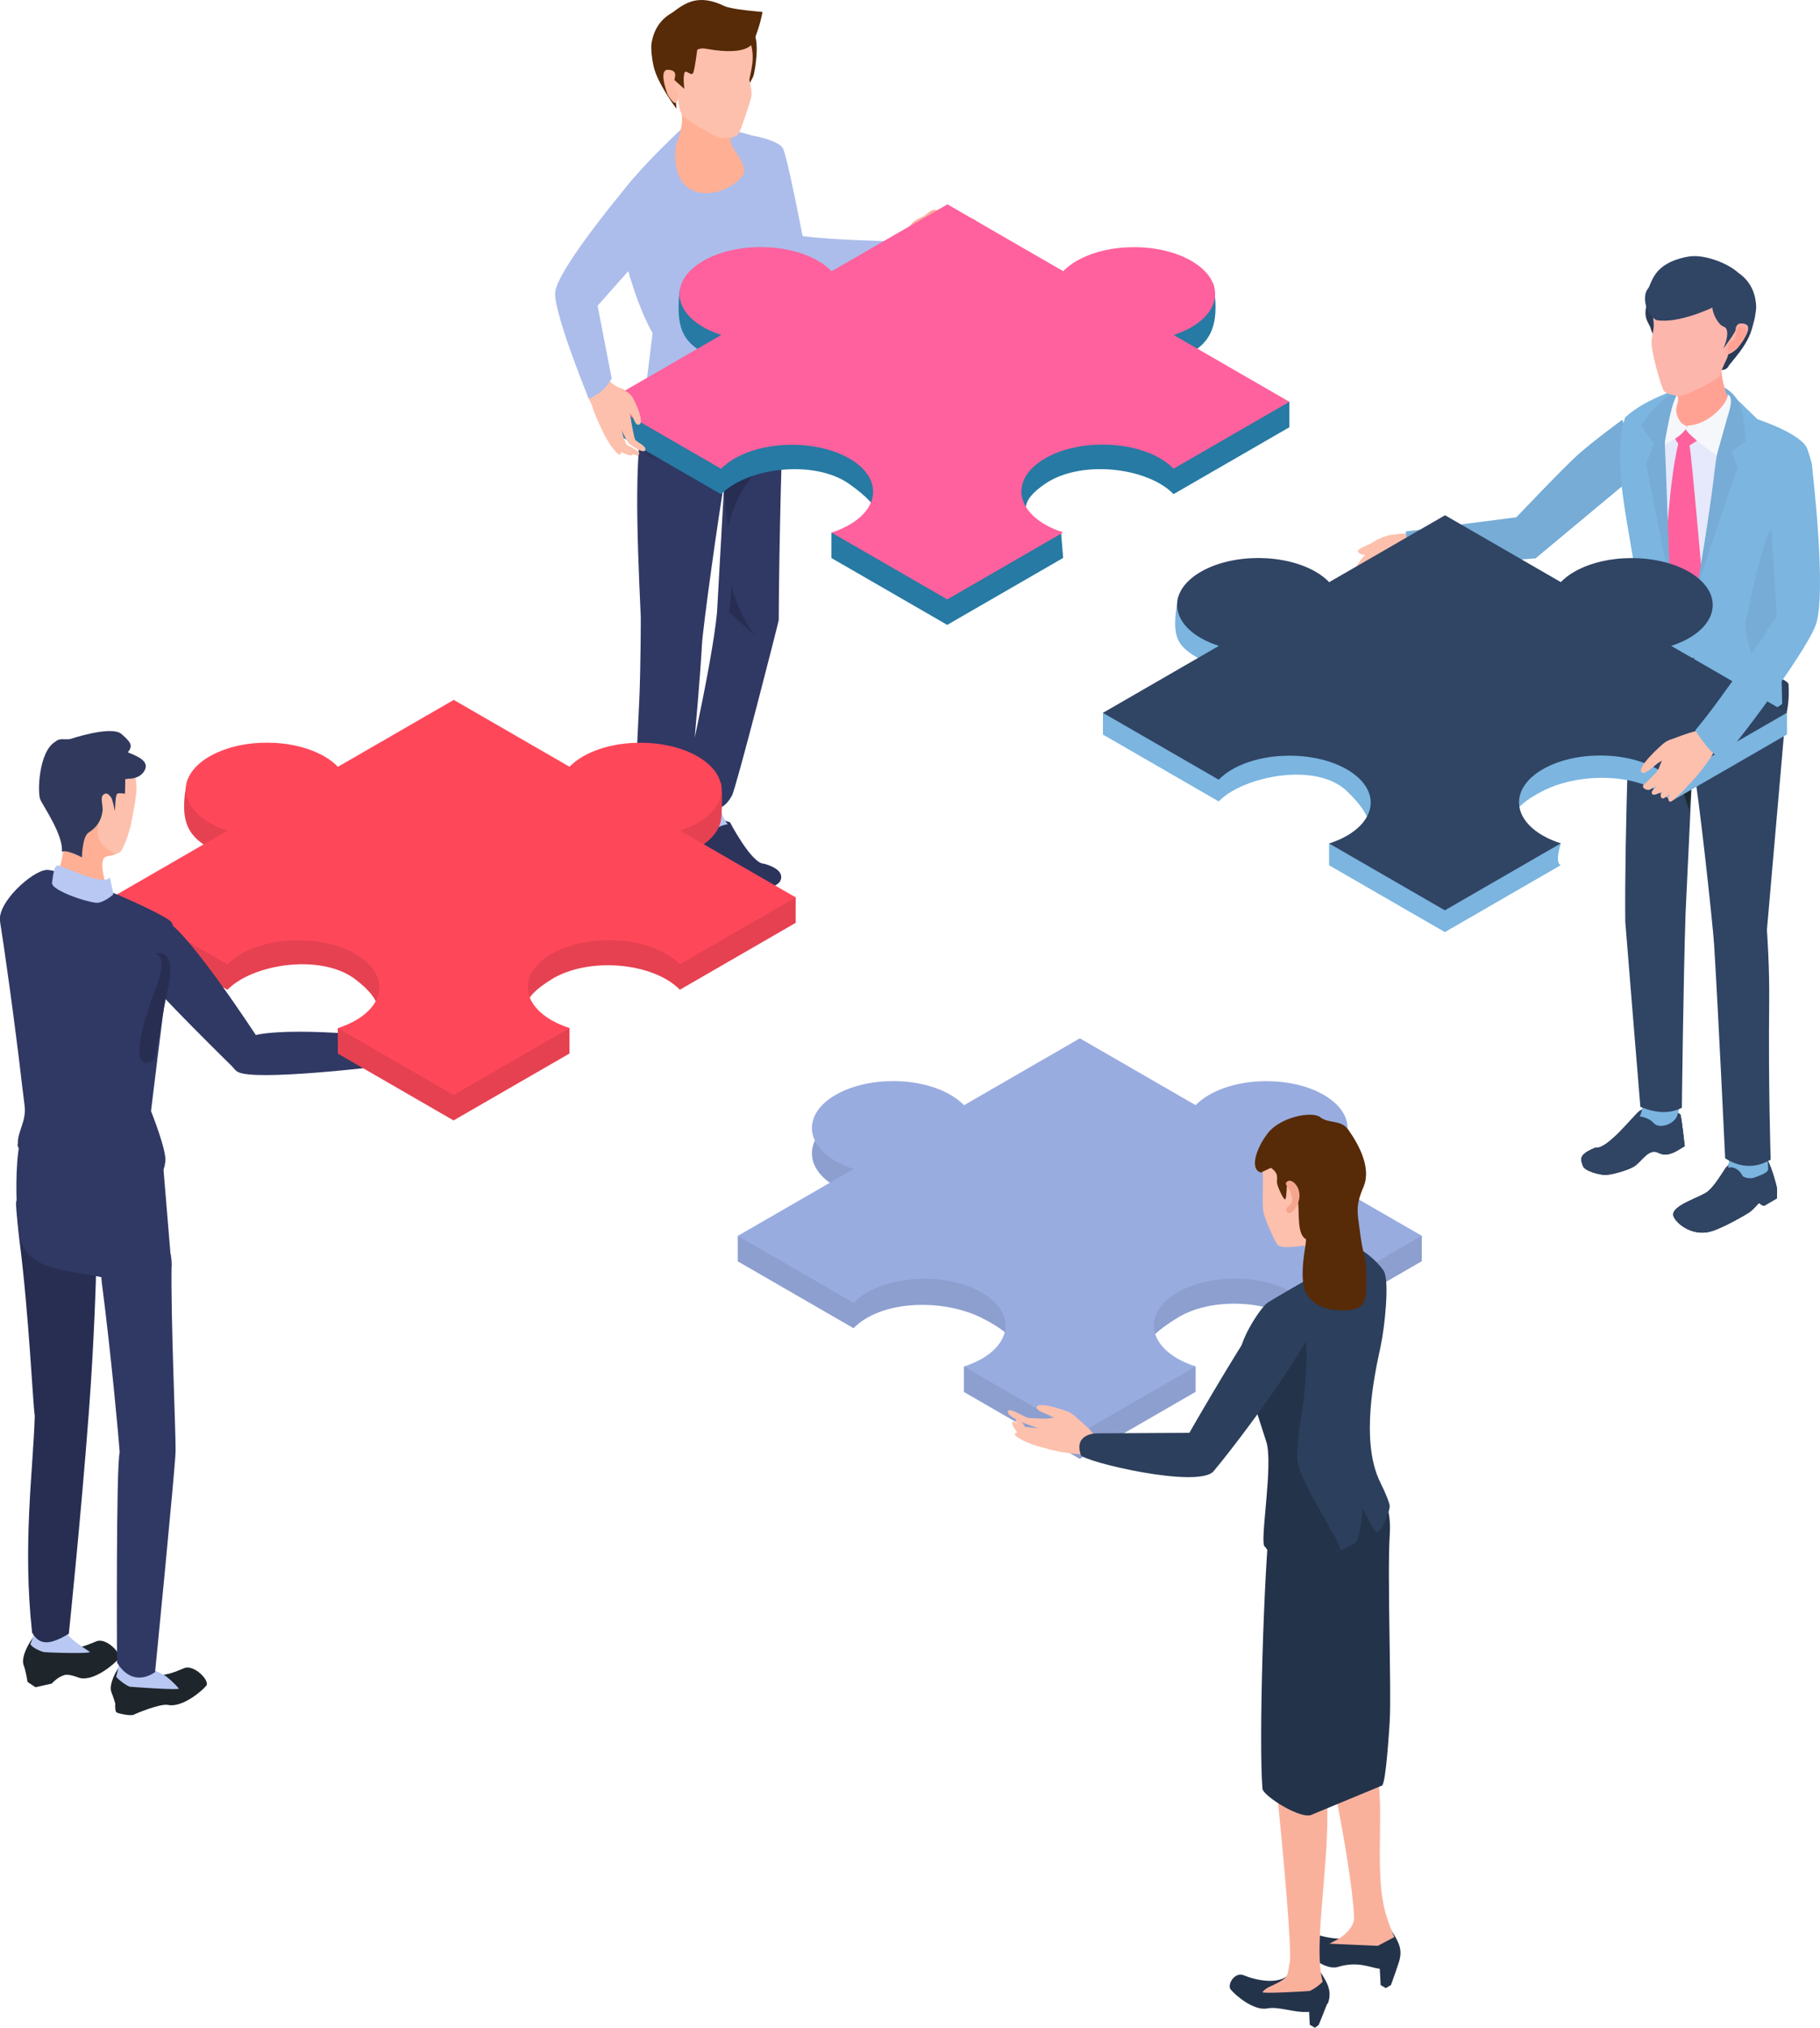 <?xml version="1.0" encoding="UTF-8"?>
<svg id="_レイヤー_2" data-name="レイヤー 2" xmlns="http://www.w3.org/2000/svg" viewBox="0 0 305.16 339.79">
  <defs>
    <style>
      .cls-1 {
        fill: #bfcdf2;
      }

      .cls-2 {
        fill: #ffbaa3;
      }

      .cls-3 {
        fill: #572a08;
      }

      .cls-4 {
        fill: #76acd6;
      }

      .cls-5 {
        fill: #fe619d;
      }

      .cls-6 {
        fill: #304464;
      }

      .cls-7 {
        fill: #2c345c;
      }

      .cls-8 {
        fill: #f5a58d;
      }

      .cls-9 {
        fill: #ffaf94;
      }

      .cls-10 {
        fill: #267aa3;
      }

      .cls-11 {
        fill: #fe485a;
      }

      .cls-12 {
        fill: #99ace0;
      }

      .cls-13 {
        fill: #fdb6ac;
      }

      .cls-14 {
        fill: #8d9fcf;
      }

      .cls-15 {
        fill: #1e292b;
      }

      .cls-16 {
        fill: #303864;
      }

      .cls-17 {
        fill: #2a3b57;
      }

      .cls-18 {
        fill: #1e252b;
      }

      .cls-19 {
        fill: #313a5d;
      }

      .cls-20 {
        fill: #272e52;
      }

      .cls-21 {
        fill: #f7a094;
      }

      .cls-22 {
        fill: #2c3f5c;
      }

      .cls-23 {
        fill: #ffafa3;
      }

      .cls-24 {
        fill: #ffa294;
      }

      .cls-25 {
        fill: #acbdeb;
      }

      .cls-26 {
        fill: #b8c8f2;
      }

      .cls-27 {
        fill: #fdc0ac;
      }

      .cls-28 {
        fill: #f6f7fb;
      }

      .cls-29 {
        fill: #7bb5e0;
      }

      .cls-30 {
        fill: #e6e8fb;
      }

      .cls-31 {
        fill: #23334a;
      }

      .cls-32 {
        fill: #e64151;
      }

      .cls-33 {
        fill: #fab19c;
      }
    </style>
  </defs>
  <g id="Layer_1" data-name="Layer 1">
    <g>
      <g>
        <g>
          <g>
            <g>
              <g>
                <path class="cls-18" d="M107.03,144.36c-.29.49-.72,4.66-.72,4.66l.11.85s6.65,3.56,7.6,4.31c.94.76,3.4,1.45,4.38,1.58.97.12,3.23-.58,3.62-1.35.44-.87,2.51-2.35-2.34-3.75-1.55-.97-5.34-5.77-5.34-5.77l-4.85-1.62-2.44,1.09Z"/>
                <path class="cls-18" d="M113.42,144.12c-.44-.59-.44-3.66-.33-4.72l-4.57-1.22c-.18,2.02-.21,4.43-.33,4.8-.31.95-1.03,1.77-.61,2.48.22.36,1.5,1.06,2.71.78.58-.13,1.82-1.56,2.22-1.64.71-.13,1.6.2,1.6.2,0,0-.28-.15-.69-.7Z"/>
              </g>
              <g>
                <path class="cls-7" d="M107.03,144.36c-.29.49-.72,4.66-.72,4.66l.11.85s6.65,3.56,7.6,4.31c.94.76,3.4,1.45,4.38,1.58.97.12,3.23-.58,3.62-1.35.44-.87,2.51-2.35-2.34-3.75-1.55-.97-5.34-5.77-5.34-5.77l-4.85-1.62-2.44,1.09Z"/>
                <path class="cls-1" d="M113.42,144.12c-.44-.59-.44-3.66-.33-4.72l-4.57-1.22c-.18,2.02-.21,4.43-.33,4.8-.31.95-1.03,1.77-.61,2.48.22.36,1.5,1.06,2.71.78.58-.13,1.82-1.56,2.22-1.64.71-.13,1.6.2,1.6.2,0,0-.28-.15-.69-.7Z"/>
              </g>
            </g>
            <g>
              <path class="cls-7" d="M114.51,137.21c-.31.53-.78,5.03-.78,5.03l.11.91s1.34,1.26,2.53,1.15c.64-.06.83-.2,1.16-.21,1.49-.02,2.49,2.09,3.51,2.9,1.02.82,4.24,2.39,5.29,2.52,1.05.13,4.06-1.01,4.48-1.85.47-.94.15-2.12-2.7-2.93-2.06.06-5.72-6.95-5.72-6.95l-5.24-1.75-2.63,1.18Z"/>
              <path class="cls-26" d="M120.89,131.89c-2.69-.35-5.25-1.82-5.46-.73-.19,1.02-.93,6.04-.93,6.04-.55,1.61,3.04,4.51,5.13,2.06.85-.99,2.37-1.13,2.37-1.13-1.34-1.99-1.75-4.06-1.11-6.24Z"/>
            </g>
            <g>
              <g>
                <path class="cls-16" d="M106.71,142.25c.72,1.17,1.65,1.99,3.8,1.99s3.34-1.1,3.85-2.03c.51-.93,2.75-23.72,3.34-34.23.17-3.05,2.85-22.24,3.74-27.08l-1.22,21.76c-.89,9.23-5.87,30.57-5.87,30.57,0,0,1.82,1.71,4.13,2.27,2.31.55,3.53-.85,4.25-2.19.72-1.34,7.84-29.17,7.84-29.41.05-14.05.65-32.66.65-32.66l-.34-10.52-7.74.36-14.68,5.94c-2.27,7.28-1.69,21.73-1.02,36.42,0,0,0,8.56-.26,14.05-.6,12.49-1.18,23.58-.46,24.74Z"/>
                <path class="cls-7" d="M125.68,60.05l-4.5,2.51s-12.61,3.92-12.73,5.05c-.16,1.51-2.05,8.71,1.21,9.31,3.26.59,11.92-1.8,13.05-2.68,1.13-.88,8.24-2.72,8.24-2.72,0,0,.06-7.1,0-7.77.24.05-5.27-3.68-5.27-3.68Z"/>
                <path class="cls-20" d="M122.6,97.94c.1.44.06.34-.01.26-.04.75,0,1.52-.07,2.25-.05.54-.15,1.07-.22,1.62-.07.57-.11.49.28.83.53.45,3.96,3.57,3.96,3.57,0,0-1.29-1.84-1.84-2.91-.89-1.74-1.69-3.69-2.09-5.62Z"/>
              </g>
              <path class="cls-20" d="M126.05,79.14l-4.63,1.76c.05,2.31.29,4.77.65,7.34.9-3.48,2.29-6.4,4.27-8.68.18-.21-.03-.52-.29-.42Z"/>
            </g>
          </g>
          <g>
            <g>
              <path class="cls-25" d="M131.21,24.76c-.93-1.33-5.04-2.04-5.04-2.04,0,0,3.03,25.15,5.57,26.85,2.54,1.7,4.52-1.13,4.52-1.13,0,0-4.11-22.35-5.04-23.67Z"/>
              <g>
                <path class="cls-13" d="M155.7,37.9c.31-.15,3.15-.66,3.15-.66,0,0,.45-.24.78-.54.32-.31.89.21.8.43-.11.27-.39.79-1.13,1.23-.75.44-1.59.97-2.29,1.28-.41.18-1.79-.49-1.3-1.73Z"/>
                <path class="cls-21" d="M157.82,41.74c-.25,0-.9.02-1.15.09-.35.09-.62.32-.61.63,0,.27.3.58.57.64.24.05,1.03.08,1.28.15l-.1-1.5Z"/>
                <g>
                  <path class="cls-21" d="M158.58,40.66c-.26,0-.74-.07-.99-.04-.36.04-.72.13-.76.43-.04.27.2.51.46.61.23.08.82.3,1.15.31l.14-1.31Z"/>
                  <path class="cls-13" d="M165.44,39.95c-.44-.13-1.38-.07-1.8-.02-.38.04-2.96-.19-3.33-.12-.57.31-2.81,1.18-1.98,1.31.48,0,6.92.05,7.12-.27.22-.35.42-.67,0-.9Z"/>
                  <path class="cls-13" d="M163.92,41.42c-.44-.13-1.72-.17-2.14-.13-.38.04-2.58-.23-2.95-.16-.57.31-.84,1.15-.02,1.28.48,0,4.75-.18,5.15-.24.4-.06.37-.53-.05-.75Z"/>
                  <path class="cls-13" d="M162.68,42.64c-.37-.11-1.3-.16-1.65-.12-.32.04-2.47-.15-2.77-.1-.47.26-.7.96-.01,1.07.4,0,4.5.09,4.67-.18.18-.29.12-.48-.23-.66Z"/>
                </g>
                <path class="cls-13" d="M160.14,40.52l-.06-1.44c-1.05-.11-2.01-.22-2.36-.3-1.56-.38-2.02-.87-2.02-.87-.44-.43-3.14,2-3.77,2.7-.64.69-3.61-.02-3.61-.02l.55,3.71s4.92-.13,6.04-.17c1.8-.06,4.4-.77,4.4-.77,0,0-.43-1.74.84-2.84Z"/>
                <path class="cls-13" d="M164.78,38.67c-.07-.31-1.86-.22-2.18-.17-.12.02-2.22.25-4.1.42l.38,1.62c.22-.28.83-.36,1.34-.47,1.6-.24,3.26-.46,3.43-.58.35-.24,1.23-.3,1.12-.81Z"/>
              </g>
              <path class="cls-25" d="M149.57,40.43c.87,1.41.04,4.16.04,4.16,0,0-13.01,1.97-16.82,1.58-4.16-.43-1.91-7.11,1.91-6.6,5.09.68,14.87.86,14.87.86Z"/>
            </g>
            <g>
              <path class="cls-25" d="M103.09,34.91c-.25-2.67,11.09-13.26,11.46-13.57,2.12-1.78,3.56.09,5.79,1.03-.5-.75-.83-1.2-.83-1.2,0,0,3.75.72,5.96,1.35,2.84.81,2.47,1.48,2.47,1.48,2.33,4.1,1.97,10.08,1.52,16.52l-1.16,15.07c1.02,1.42,3.38,4.88,3.38,4.88,0,0-1.13,3.05-3.1,3.99,0,0-6.23,4.54-10.28,4.72-4.04.18-10.28-2.04-10.28-2.04l1.4-11.31c-3.77-6.64-6.06-17.93-6.35-20.91Z"/>
              <g>
                <path class="cls-3" d="M121.53,2.6c1.52.1,3.6,1.61,4.56,2.5,1.49,1.39.45,6.97.26,7.55-.19.57-1.14,2.17-1.14,2.17,0,0-5.76-12.36-3.68-12.22Z"/>
                <path class="cls-9" d="M124.32,21.27c-.43,1.31-1.69,1.17-1.83,2.29-.13,1.03,2.82,3.93,2.23,5.48s-4.79,4.38-8.42,2.93c-3.82-1.53-3.18-7.38-2.83-7.97,1.09-3.14,1.12-4.5.47-6.51-1.39-4.35,8.93,1.45,10.38,3.79Z"/>
                <path class="cls-27" d="M120.69,23.1c.95.12,2.51-.05,2.97-.45.46-.41,2.14-5.57,2.32-6.47.18-.9-.34-2.81-.34-2.81,0,0,.38-1.77.48-2.53.84-6.3-4.61-9.23-10.19-7.67-7.1,1.97-4.58,6.46-3.17,11.53.2.71.85,1.33.96,2.07.09.66.11,1.61.66,2.46.55.85,5.54,3.78,6.31,3.87Z"/>
                <path class="cls-3" d="M109.21,7.48c.31-2.26,1.34-4.15,3.54-5.38,1.98-1.46,4.19-3.28,8.73-1.08,1.22.59,6.37.98,6.37.98,0,0-.37,2.25-1.41,4.69,0,0-.14,2.94-8.11,1.47-.88-.16-1.42.17-1.42.17,0,0-.41,3.2-.66,3.82-.32.82-1.28-.69-1.5.09-.26.92,0,2.66,0,2.66l-1.69-1.5s.05-.42-.61-.29c-.33.06.53,2.09.81,3.52.1.51.17,1.6.17,1.6,0,0-3.15-4.18-3.81-7-.37-1.59-.45-2.92-.42-3.73Z"/>
                <path class="cls-2" d="M112.06,11.69c-1.18-.1-.98,1.75-.17,4.02.09.24.95,1.66,1.39,1.53.64-.18.49-1.94.13-2.13-1.53-.8,1.21-3.21-1.34-3.42Z"/>
              </g>
            </g>
          </g>
        </g>
        <g>
          <path class="cls-33" d="M163.68,39.41c-.19-.52-4.82.94-4.9.91.49-.23,5.14-1.18,4.84-1.9-.3-.72-4.8.58-5.03.58.75-.29,4.57-1.49,4.73-1.6.58-.38.17-.91-.91-.69-1.63.33-4.7.85-4.7.85,0,0-2.15.14-1.94-.06,1.09-1.07,2.41-1.84,1.47-2.22-.83-.34-1.33.11-1.96.65-.88.76-2.21.71-2.99,2.43-1.21,2.67-3.3,2.39-3.3,2.39-2.35,1.14.85,3.91.85,3.91,0,0,4.63-.48,8.62-1.83.61-.21,3.97-2.04,3.77-2.62h0c.86-.31,1.52-.62,1.45-.81ZM158.56,41.45s.04-.02.08-.04c-.05.02-.08.04-.08.04Z"/>
          <g>
            <path class="cls-10" d="M199.76,47.98c1.29.75,3.58-1.31,3.74-.19.78,5.35.28,8.98-3.74,11.3-.91.53-1.92.95-2.98,1.3l19.41,6.94v4.26l-19.42,11.21c-.6-.62-1.35-1.21-2.27-1.74-5.31-3.07-14.17-3.45-19.25,0-8.63,5.87,2.65,8.04,2.65,8.04l.36,4.39-19.44,11.22-19.41-11.2v-4.26s15.26.53,2.99-8.15c-5.01-3.54-13.93-3.07-19.25,0-.91.53-1.65,1.11-2.25,1.72l-19.41-11.2v-4.26l19.44-6.96c-1.08-.35-2.1-.78-3.02-1.31-3.32-1.92-4.64-4.11-3.96-10.32.17-1.56,1.96.36,3.96-.79,5.31-3.07,13.93-3.07,19.25,0,.92.53,1.67,1.12,2.27,1.74l19.42-11.21,19.41,11.2c.6-.61,1.34-1.2,2.25-1.72,5.31-3.07,13.93-3.07,19.25,0Z"/>
            <path class="cls-5" d="M199.76,43.72c5.31,3.07,5.31,8.04,0,11.11-.91.53-1.92.95-2.98,1.3l19.41,11.2-19.42,11.21c-.6-.62-1.35-1.21-2.27-1.74-5.31-3.07-13.93-3.07-19.25,0-5.32,3.07-5.31,8.04,0,11.11.92.53,1.94.96,3.02,1.31l-19.44,11.22-19.41-11.2c1.07-.35,2.08-.77,2.99-1.3,5.31-3.07,5.31-8.04,0-11.11s-13.93-3.07-19.25,0c-.91.53-1.65,1.11-2.25,1.72l-19.41-11.2,19.44-11.22c-1.08-.35-2.1-.78-3.02-1.31-5.31-3.07-5.32-8.04,0-11.11,5.31-3.07,13.93-3.07,19.25,0,.92.53,1.67,1.12,2.27,1.74l19.42-11.21,19.41,11.2c.6-.61,1.34-1.2,2.25-1.72,5.31-3.07,13.93-3.07,19.25,0Z"/>
          </g>
          <g>
            <g>
              <path class="cls-27" d="M102.24,65.14c1.44-.18,2.94.13,3.8,1.41.29.44,2.23,4.36,1.05,4.62-.56.13-.84-1.07-1.09-1.43-.66-.93-1.62-1.47-2.62-1.96-1.31-.65-1.28-1.36-1.13-2.64Z"/>
              <path class="cls-27" d="M105.13,68.58c.54.2.6,1.48.71,2.06.13.64.49,2.85.7,3.08.48.53,1.85.98,1.65,1.69-.19.71-2.15-.64-2.63-1.01s-.95-1.65-1.52-2.6c-.27-.44-.61-1.73-.68-2.19-.11-.76.9-1.52,1.69-1.07-.03.13-.1.18.07.03Z"/>
              <path class="cls-27" d="M104.55,65.18c-2.17-.43-3.16-2.67-4.17-2.31-.48.17-1.63,2.39-1.84,2.84-.28.62.54,1.63.73,2.28.35,1.2,1.18,2.99,1.18,2.99,0,0,.66.89,1.29.67.46-.16.98-.29,1.41-.52,1.34-.72,2.11-2.62,1.92-4.08-.13-.99-.06-1.44-.52-1.86Z"/>
              <path class="cls-27" d="M102.09,71.39c.5,1.26,1.83,3.84,1.83,3.72,0-.13,2.78,1.42,3.07,1.21.37-.27.14-.59-.13-.78-.47-.33-1.82-1.04-1.82-1.04,0,0-.22-.52-.38-.91-.4-.97-.65-3.63-1.81-3.75-.89.32-.98,1.05-.76,1.56Z"/>
              <path class="cls-27" d="M101.78,71.12c-.1.93,1.42,4.42,1.9,4.37,0,0,1.85,1.08,2.36.75.51-.33-1.72-1.48-1.72-1.48,0,0-.64-1.07-.82-1.63-.19-.6-.28-1.26-.71-1.74-.49-.55-.86-.6-1.01-.26Z"/>
              <path class="cls-27" d="M103.05,74.22c-.32-.65-.52-2.45-1.14-2.85-.26-.17-1.39-1.19-1.71-1.11-.13.03,1.21,2.82,1.44,3.17.38.58.69,1.2,1.14,1.72.35.4,1,1.35,1.31.89s-.75-1.24-1.04-1.82Z"/>
            </g>
            <path class="cls-25" d="M98.72,66.81s2.51-.84,3.84-3.4l-2.36-12.18,12.08-13.62c-3.47-4.29-5.99-7.83-5.99-7.83,0,0-13.22,15.56-13.22,19.42s5.65,17.61,5.65,17.61Z"/>
          </g>
        </g>
      </g>
      <g>
        <g>
          <g>
            <path class="cls-27" d="M43.45,156.55c2.74.62,7.8,1.12,8.18,1.24.38.12.58.35.46.56.27.04.45.1.45.19.02.55-.75.8-1.47.94.02.04.03.08.02.13-.09.32-.76.63-1.63.9.02.03.04.07.04.11-.02.53-1.96.72-3.95.76,0,0-3.12-.02-3.81-.06-1.77-.1-5.52,1.85-5.52,1.85-.61-.26-2.27-2.77-2.27-2.77,0,0,1.78-.8,3.42-2.12,1.53-1.23,2.77-2.58,3.55-2.67.62-.07,1.07.6,2.53.93Z"/>
            <path class="cls-27" d="M39.99,156.1c1.08-.75,1.39-.72,2.49-1.1.56-.2,1.78-.06,2.48-.25.83-.22,2.98-.02,3.05.57.08.72-2.06.82-3.28.85-.59.35-.97,1.31-1.62,1.28-.65-.03-3.25-.2-3.12-1.36Z"/>
          </g>
          <polygon class="cls-20" points="2.06 157.62 14.38 164.72 36.9 164.72 37.13 157.21 18.58 155.81 2.74 149.07 2.06 157.62"/>
          <g>
            <g>
              <path class="cls-27" d="M66.82,177.08c1.44.75,8.34-1.65,8.14-2.11-.46-1.08-1.31-.26-1.79-.21-1.28.14-2.47-.76-3.64-1.24-1.52-.62-4.26,2.76-2.71,3.57Z"/>
              <path class="cls-27" d="M71.54,172.01c.72-.19,2.54-1.21,2.79-1.47.56-.57,2.07-2.2,2.5-1.91.43.29,0,1.07-.38,1.42-.54.51-1.24,1.26-1.74,1.76-.48.48-1.69,1.75-2.72,2.46-.48.33-.79.76-1.3.86-.85.17-1.73-.82-1.28-1.74.15.02,1.48-1.23,2.12-1.4Z"/>
              <path class="cls-27" d="M64.93,172.59c-.8.97-2.55,2.32-2.07,3.44.23.53,1.24,1.75,1.76,1.95.72.28,7.37-2.46,7.37-2.46,0,0-.25-.56-.54-1.26-.22-.51.81-1.33.52-1.8-.9-1.46-2.31-2.97-3.18-2.81-.86.16-3.42,2.39-3.87,2.94Z"/>
              <path class="cls-27" d="M70.17,173.23c1.38-.66,3.41-1.76,4.07-2.32.65-.57,2.82-2.16,2.37-2.79-.45-.62-1.45.24-1.83.53-.52.39-1.52,1.18-1.52,1.18,0,0-1.5.7-1.93.91-1.06.52-2.9.43-2.96,1.75.43.98,1.25,1.03,1.82.74Z"/>
              <path class="cls-27" d="M68.6,171.84c1.06.05,5.02-2.22,5.02-2.22,0,0,1.97-1.16,1.57-1.71s-2.56.85-2.56.85c0,0-1.27.75-1.9,1-.66.26-1.4.4-1.91.92-.58.59-.61,1.01-.23,1.16Z"/>
              <path class="cls-27" d="M71.03,168.81c-.71.41-2.73.75-3.13,1.48-.17.31-.41,1.24-.31,1.59.04.14,2.52-.9,2.89-1.18.63-.46,1.32-.9,1.87-1.45.43-.42,2.04-.88,1.5-1.2s-2.19.38-2.82.75Z"/>
            </g>
            <path class="cls-16" d="M64.17,178.63c.96-1.55.54-3.96.11-4.59-.43-.63-18.94-2.21-23.02-.08-3.93,2.05-2.68,4.87-1.41,5.64,2.76,1.66,24.32-.97,24.32-.97Z"/>
          </g>
        </g>
        <g>
          <path class="cls-32" d="M120.78,131.03c.49.67.21,5.62.15,6.14-.23,1.81-1.55,3.58-3.95,4.97-.91.53-1.92.95-2.98,1.3l19.41,6.94v4.26l-19.42,11.21c-.6-.62-1.35-1.21-2.27-1.74-5.31-3.07-14.03-3.23-19.25,0-11.04,6.84,3.02,8.16,3.02,8.16v4.26l-19.44,11.22-19.41-11.2v-4.26s12.6-.75,2.99-8.15c-4.86-3.74-13.93-3.07-19.25,0-.91.53-1.65,1.11-2.25,1.72l-19.41-11.2v-4.26l19.44-6.96c-1.08-.35-2.1-.78-3.02-1.31-3.32-1.92-5.24-4.21-3.78-11.18.32-1.53,1.78,1.22,3.78.07,5.31-3.07,13.93-3.07,19.25,0,.92.53,1.67,1.12,2.27,1.74l19.42-11.21,19.41,11.2c.6-.61,1.34-1.2,2.25-1.72,5.31-3.07,22.38-.91,23.05,0Z"/>
          <path class="cls-11" d="M116.98,126.76c5.31,3.07,5.31,8.04,0,11.11-.91.53-1.92.95-2.98,1.3l19.41,11.2-19.42,11.21c-.6-.62-1.35-1.21-2.27-1.74-5.31-3.07-13.93-3.07-19.25,0-5.32,3.07-5.31,8.04,0,11.11.92.53,1.94.96,3.02,1.31l-19.44,11.22-19.41-11.2c1.07-.35,2.08-.77,2.99-1.3,5.31-3.07,5.31-8.04,0-11.11-5.31-3.07-13.93-3.07-19.25,0-.91.53-1.65,1.11-2.25,1.72l-19.41-11.2,19.44-11.22c-1.08-.35-2.1-.78-3.02-1.31-5.31-3.07-5.32-8.04,0-11.11,5.31-3.07,13.93-3.07,19.25,0,.92.53,1.67,1.12,2.27,1.74l19.42-11.21,19.41,11.2c.6-.61,1.34-1.2,2.25-1.72,5.31-3.07,13.93-3.07,19.25,0Z"/>
        </g>
        <g>
          <g>
            <g>
              <g>
                <path class="cls-18" d="M5.61,274.27c.55-.78.75-1.43,1.59-.99l1.89.98c1.53,3.37,5.45,1.42,7.09.76,1.64-.66,4.34,2.13,3.69,2.94-.75.94-4.08,3.73-6.43,3.23-.38-.08-1.78-.73-2.61-.51-1.19.32-2.17,1.44-2.17,1.44l-2.72.6-1.32-.88s-.31-1.95-.64-2.76c-.33-.8-.04-2.45,1.63-4.81Z"/>
                <path class="cls-26" d="M5.1,275.51c.49-1.17.9-2.7,1.08-3.81,1.22-7.79,3.62-4.2,3.86-.93.2,2.78,2,4.06,4.99,6,.61.4-7.28.16-7.73.05-.44-.11-1.85-.66-2.2-1.31Z"/>
              </g>
              <path class="cls-20" d="M2.71,201.52c-.1.57.47,5.74.57,6.49,1.56,12.04,2.27,27.83,2.55,29.22-.26,9.02-2.07,21.56-.45,36.33,1.37,2.52,3.54,1.75,6.16.21,0,0,2.03-19.52,3.36-37.15.85-11.29,1.21-22.15,1.26-25.48.12-7.33-12.33-16.08-13.46-9.62Z"/>
            </g>
            <g>
              <g>
                <path class="cls-18" d="M20.33,278.77c.55-.78.75-1.43,1.59-.99l1.89.98c1.53,3.37,5.45,1.42,7.09.76,1.64-.66,4.34,2.13,3.69,2.94-.75.94-4.08,3.73-6.43,3.23-1.26-.26-5.27,1.39-5.73,1.64-.46.24-2.55-.17-2.88-.38-.32-.21-.22-1.48-.22-1.48,0,0-.31-1.08-.64-1.88s-.04-2.45,1.63-4.81Z"/>
                <path class="cls-26" d="M19.48,280.95c.32-1.1.48-2.15.52-3.17.06-1.52.56-6.28.56-6.28l5.12.8s-.49,4.82-.41,5.24c.47,2.48-.73,1.66,2.15,3.09.59.29,1.93,1.53,2.56,2.31.26.32-7.77-.25-8.18-.3-.41-.05-1.95-1.14-2.33-1.69Z"/>
              </g>
              <path class="cls-16" d="M17.07,214.91c1.58,12.19,2.87,26.46,3,28.44-.64,2.53-.45,35.25-.45,35.25,1.77,2.9,4.22,3.07,6.38,1.6,0,0,3.38-34.23,3.44-37,.06-2.77-.83-22.23-.67-31.42.13-7.98-12.89-6.07-11.7,3.13Z"/>
            </g>
            <path class="cls-16" d="M3.73,208.51c2.26,5.29,10.13,4.09,17.71,6.64l7.32-2.94-1.45-17.48s-13.85-9.48-22.35-6.56c-3.18,1.09-2.31,19.16-1.22,20.34Z"/>
          </g>
          <path class="cls-16" d="M26.96,153.98c3.16-.27,16.43,20.22,16.43,20.22l-3.54,5.41s-14.87-14.55-16.03-16.69c-1.16-2.14-.02-8.66,3.14-8.93Z"/>
          <g>
            <g>
              <g>
                <path class="cls-27" d="M19.88,125.15c-1.91-1.69-6.05-1.23-8.4-.25-2.04.86-3.39,2.71-3.74,4.2-.35,1.5-.04,3.27.45,5.76.21,1.03.81,2.61.81,2.61,3.31,3.08,4.24,6.34,7.74,6.12.59.01,3.03-.41,3.42-.83.76-.82,1.68-3.92,1.83-4.77.17-1.02.94-4.45.9-6.06-.07-2.54-1.11-5.1-3.01-6.79Z"/>
                <path class="cls-9" d="M9.76,137.39s2.13,3.83-.2,8.99c-.63,1.38,8.1,3.82,8.53,3.17,0,0-1.07-3.34-.92-4.89.15-1.55,1.02-1.01,2.22-1.53-5.23-2.69-1.89-5.24-2.63-8.69l-7,2.95Z"/>
              </g>
              <path class="cls-19" d="M21.68,130.53s.01-.03.01-.05c0,0,1.87.05,2.6-1.46.73-1.51-1.24-2.3-2.85-2.95.83-1.08.64-1.61-1.08-3.08-1.72-1.47-8.55.84-8.55.84-1.05.17-1.8-.23-2.52.45-2.82,1.6-3.05,8.62-2.52,9.74.52,1.12,3.9,5.99,3.6,8.71.81-.45,3.37.94,3.37.94,0,0,.03-3.5,1.14-4.18,1.36-.83,2.14-2.06,2.32-3.65.1-.91-.54-2.37.28-2.78.5-.25.76.1,1.13.53.22.25.62,1.98.6,2.31.17-.41.06-2.07.36-2.79.15-.35,1.38-.1,1.38-.1,0,0,.07-1.84.04-2.44l.65-.1s.02.03.03.04Z"/>
            </g>
            <g>
              <path class="cls-16" d="M27.9,165.88c-.49,2.97-2.58,20.3-2.58,20.3,0,0,2.68,6.68,2.4,8.5-.27,1.82-.56,2.74-6.12,5.51-5.73,2.86-19.61-6.82-18.6-8.55-.13-1.88,1.45-3.76,1.13-6.31-.16-1.23-.31-2.55-.48-3.92-1.17-10.19-3.12-23.88-3.64-26.98-.53-3.17,5.32-8.45,7.76-8.66,2.44-.21,19.23,7.02,20.87,8.64,1.09,1.08.25,5.35-.76,11.46Z"/>
              <path class="cls-20" d="M26.09,159.77s2.05.51.34,4.98c-6.58,17.27-.5,12.8-.5,12.8,0,0,1.55-8.91,2.16-11.54,1.74-7.48-2.01-6.24-2.01-6.24Z"/>
            </g>
            <path class="cls-26" d="M9.69,145.02c.61-.05,7.75,3.65,8.73,1.97l.6,2.81c-.15.3-1.47,1.25-2.5,1.47-1.02.22-8-1.98-7.8-3.36.24-1.63.36-2.84.97-2.89Z"/>
          </g>
        </g>
      </g>
      <g>
        <g>
          <path class="cls-14" d="M221.96,187.73c5.31,3.07,5.31,8.04,0,11.11-.91.53-1.92.95-2.98,1.3l19.41,6.94v4.26l-19.42,11.21c-.6-.62-1.35-1.21-2.27-1.74-5.31-3.07-14.02-3.21-19.25,0-13.61,8.34,3.02,8.16,3.02,8.16v4.26l-19.44,11.22-19.41-11.2v-4.26s16.54-1.32,2.99-8.15c-5.48-2.76-13.93-3.07-19.25,0-.91.53-1.65,1.11-2.25,1.72l-19.41-11.2v-4.26l19.44-6.96c-1.08-.35-2.1-.78-3.02-1.31-5.31-3.07-5.32-8.04,0-11.11,5.31-3.07,13.93-3.07,19.25,0,.92.53,1.67,1.12,2.27,1.74l19.42-11.21,19.41,11.2c.6-.61,1.34-1.2,2.25-1.72,5.31-3.07,13.93-3.07,19.25,0Z"/>
          <path class="cls-12" d="M221.96,183.47c5.31,3.07,5.31,8.04,0,11.11-.91.53-1.92.95-2.98,1.3l19.41,11.2-19.42,11.21c-.6-.62-1.35-1.21-2.27-1.74-5.31-3.07-13.93-3.07-19.25,0-5.32,3.07-5.31,8.04,0,11.11.92.53,1.94.96,3.02,1.31l-19.44,11.22-19.41-11.2c1.07-.35,2.08-.77,2.99-1.3,5.31-3.07,5.31-8.04,0-11.11-5.31-3.07-13.93-3.07-19.25,0-.91.53-1.65,1.11-2.25,1.72l-19.41-11.2,19.44-11.22c-1.08-.35-2.1-.78-3.02-1.31-5.31-3.07-5.32-8.04,0-11.11,5.31-3.07,13.93-3.07,19.25,0,.92.53,1.67,1.12,2.27,1.74l19.42-11.21,19.41,11.2c.6-.61,1.34-1.2,2.25-1.72,5.31-3.07,13.93-3.07,19.25,0Z"/>
        </g>
        <g>
          <path class="cls-27" d="M181.23,240.06c-.08-1.44-.64-2.85-2.04-3.46-.48-.21-5.33-1.94-5.38-.74-.03.56,1.88,1.16,2.27,1.34,1.03.48,1.72,1.33,2.38,2.22.86,1.16,1.56,1.02,2.78.65Z"/>
          <path class="cls-27" d="M177.37,237.84c-.29-.5-1.46-.11-2.04-.12-.65-.01-2.78-.07-3.07-.16-.75-.24-3.02-1.79-3.26-1.06-.24.73,2.28,1.79,2.81,2,.55.22,1.58.56,2.6.96.48.18,1.8.3,2.25.28.77-.03,1.33-1.15.75-1.84-.12.05-.16.13-.04-.06Z"/>
          <path class="cls-27" d="M180.1,237.2c1.89,1.64,3.85,3.23,3.67,4.29-.09.5-1.17,1.73-1.57,2-.56.38-2.57.04-3.24-.03-1.23-.13-3.13-.63-3.13-.63,0,0-.99-.49-.88-1.15.08-.48.11-1,.26-1.47.47-1.43,2.19-2.52,3.65-2.58.99-.04.72-.8,1.22-.43Z"/>
          <path class="cls-27" d="M175.16,241.29c-1.32-.27-4.07-1.11-3.95-1.14.12-.03-1.03-1.87-.88-2.19.2-.41.32-.47.55-.24.4.41,1.02,1.42,1.02,1.42,0,0,.25-.06.67.03,1.01.22,3.66,0,3.98,1.11-.16.93-.85,1.14-1.39,1.01Z"/>
          <path class="cls-27" d="M175.48,241.56c-.89.26-4.57-.62-4.6-1.1,0,0-1.37-1.62-1.14-2.17s1.75,1.42,1.75,1.42c0,0,1.15.44,1.74.52.62.08,1.28.05,1.82.39.62.38.73.74.43.94Z"/>
          <path class="cls-27" d="M172.22,240.85c.69.2,2.48.08,2.98.62.21.23,1.4,1.15,1.38,1.47,0,.13-2.97-.69-3.35-.85-.63-.27-1.29-.46-1.88-.82-.45-.27-1.5-.74-1.1-1.12.4-.38,1.34.52,1.96.7Z"/>
        </g>
        <g>
          <g>
            <path class="cls-31" d="M234.71,328.17c.45-1.91-.53-3.38-1.96-5.48-.51-.75-1.51-1.01-2.32-.6l-.88.74c-1.51,3.21-7.54,1.86-9.11,1.21s-2.83,1.58-2.22,2.36c.71.91,3.91,3.86,6.12,3.19,3.31-1.01,5.26.09,7.01.32l.14,2.72.86.51.87-.51s1.63-4.47,1.48-4.47c0,0,0,0,0,0Z"/>
            <path class="cls-31" d="M220.87,329.65c-.51-.75-1.51-1.01-2.32-.6l-1.83.91c-1.51,3.21-6.6,1.69-8.16,1.04-1.56-.65-2.83,1.58-2.22,2.36.71.91,3.86,3.63,6.12,3.19,1.98-.39,4.6.79,7.04.57l.11,2.16.86.51.63-.47s.91-2.19,1.41-3.51c.05-.05.1-.09.15-.14.79-2.18-.24-3.73-1.8-6.01Z"/>
            <path class="cls-33" d="M221.77,332.04c-1.76-6.39,1.6-21.59.6-32.29-.33-3.58-9.03-6.31-8.39-.5,1.11,10.07,2.65,27.69,2.29,29.45-.48,2.37.02,2.59-2.76,3.92-.57.27-1.21.46-1.83,1.19-.26.31,7.45-.14,7.84-.18.39-.04,1.88-1.07,2.25-1.59Z"/>
            <path class="cls-33" d="M233.78,324.59s-.66-1.54-1.19-3.12c-2.57-7.59.04-19.41-2.13-26.38-1.28-4.09-7,3.27-6.34,6.56,1.24,6.24,2.71,14.88,2.92,19.64.09,1.95-2.55,3.58-2.55,3.58l-1.59.83,8.1.36,2.79-1.47Z"/>
            <path class="cls-31" d="M211.68,299.75c-.65-7.9.24-36.41,1.26-45.33.31-2.72,15.07-7.38,15.07-7.38,0,0,5.55,1.74,5.01,10.09-.44,6.82.31,26.28-.01,31.35-.05.78-.61,10.32-1.29,10.72l-11.7,4.85c-1.76,1.02-8.24-3.14-8.34-4.3Z"/>
          </g>
          <g>
            <g>
              <path class="cls-22" d="M232.99,252.19c.22.9-1.62,5.1-2.22,4.57-.6-.54-2.28-4.01-2.28-4.01,0,0-.26,3.95-1.09,5.69-2.57,1.54-5.38,2.65-9.01,2.83-3.63.18-5.75-2.31-5.75-2.31,0,0,.12-9.27.76-13.28,1.19-7.44-2.76-8.38-3.33-10.58-1.47-5.66-2.07-6.32-2.07-8.55s3.4-7.53,4.58-8.29c1.19-.77,6.75-3.95,6.75-3.95,0,0,5.62-4.88,6.09-5.2,1.85-1.25,5.59,2.28,6.59,3.86,1,1.59.18,9.42-.54,12.73-1.14,5.19-3.22,15.44-.3,22.14.26.59,1.48,2.95,1.82,4.33Z"/>
              <path class="cls-31" d="M224.69,259.83c-11.49,4.41-11.59.17-12.65-.69-.88-.72,1.52-13.9.27-17.58l-3.56-11.07c3.47-.61,6.06-2.12,9.66-6.78,1.15.42.49,8.23.19,10.68-.35,2.9-1.29,7.29-1.08,10.19.27,3.78,8.06,14.91,7.16,15.26Z"/>
            </g>
            <g>
              <path class="cls-27" d="M227.49,198.8c-.15,1.14-.69,2.91-.69,2.91,0,0-2.6,2.48-.14,8.27,0,0,1.37,2.32-1.34,3.19-2.72.87-4.5.22-5.18-.33l-1.42-4.14s-3.91.7-4.53-.14c-.62-.84-2.03-4.15-2.34-5.41-.26-1.09-.04-4.7-.11-6.45-.11-2.77.36-5.63,2.31-7.61,1.95-1.98,6.5-1.79,9.12-.89,2.29.78,3.9,2.7,4.39,4.3.49,1.6.29,3.56-.06,6.3Z"/>
              <path class="cls-3" d="M211.44,196.49c-1.95-.5-.88-4.01,1.15-6.63,2.08-2.67,7.4-3.75,8.8-2.64,1.4,1.11,3.45.33,4.7,2.11,1.55,2.21,3.95,6.26,2.52,9.58-1.43,3.32-.96,4.39-.62,7.25.55,4.62,1.16,4.38,1.1,7.91-.07,3.53.6,5.95-5.32,5.44-1.55-.13-4.67-1.08-5.2-4.12-.58-3.32.66-7.63.36-7.78-1.55-.8-1.01-4.76-1.32-6.47-.18-.99-1.05-3.4-1.78-2.71-.12.11-.08,2.66-.39,2.55-.31-.11-1.26-2.14-1.33-2.8-.07-.66.42-1.53-1.03-2.49l-1.65.79Z"/>
              <path class="cls-8" d="M215.95,197.91c.56-.34,1.94.64,1.94,2.46,0,1.56-1.53,3.65-2.09,2.69-.56-.96.85-.87.85-1.94,0-2.24-1.77-2.57-.71-3.21Z"/>
            </g>
          </g>
        </g>
        <path class="cls-22" d="M220.1,222.17c-1.05,3.86-11.28,17.94-16.6,24.34-2.51,3.03-21.88-1.59-22.27-2.69-1.06-3.01,1.44-3.64,2.77-3.64l15.42-.08s7.2-12.6,12.22-20.06c3.9-5.78,9.51-1.74,8.46,2.13Z"/>
      </g>
      <g>
        <g>
          <g>
            <g>
              <path class="cls-27" d="M236.92,92.39c-.43.19-6.41-.12-7.32.37-.99.53-2.06-.11-1.9-.49.16-.37,1.5-.87,1.85-1.06.93-.49,2.57-1.64,4.44-1.64s2.75,1.59,2.94,2.81Z"/>
              <path class="cls-27" d="M227.19,97.55c1.04.56,12.38-3.6,12.69-5.22s.01-3.46-.77-3.11c-.76.34-4.08,0-5.13.35-2.04.67-3.85,2.13-4.96,3.27-1.69,1.73-2.85,4.15-1.83,4.7Z"/>
            </g>
            <path class="cls-4" d="M236.26,94.32l-.54-5.26,18.53-2.38s7.66-8.08,10.27-10.44c2.44-2.21,7.49-5.9,7.49-5.9.59.95,1.12,10.18,1.12,10.18l-15.66,13.04s-21.7,1.76-21.2.77Z"/>
          </g>
          <g>
            <g>
              <g>
                <path class="cls-15" d="M296.12,194.14c.69.53,1.75,4.43,1.82,4.97.06.55-.01,1.7-.01,1.7l-2.14,1.25-.52-.18s-.21-.38-.42-.21c-.14.12-1.04,1.17-1.58,1.51-2.02,1.24-5.07,2.84-6.54,3.21-3.23.81-5.9-1.59-6.16-2.69-.41-1.71,4.61-3.08,5.78-4.05,1.17-.97,2.48-3.18,2.99-3.94.51-.76,4.53-3.01,4.53-3.01,0,0,1.57.9,2.26,1.43Z"/>
                <path class="cls-15" d="M290.53,189.51l5.57-2.72c.22,2.33.16,5.72.37,9.06.05.74-1.53,1.13-2.21,1.44s-1.95.09-2.14-.34c-.3-.67-1.25-1.59-2.37-1.28.15-.33.79-6.16.79-6.16Z"/>
                <path class="cls-15" d="M281.75,186.74c.22.58.73,5.33.73,5.33l-1.08.64s-1.53,1.02-2.68.71c-.62-.17-.79-.34-1.1-.4-1.46-.27-2.58,1.87-3.72,2.5s-3.77,1.4-4.83,1.36c-1.06-.05-3.41-.66-3.68-1.55-.31-1.01-.9-1.78,2.09-3.02,2.02.4,6.52-5.56,7.47-6.18.95-.62,4.41-.98,4.41-.98l2.4,1.6Z"/>
                <path class="cls-15" d="M275.48,178.43l5.9-.22s.39,7.11-.13,8.67c-.52,1.56-3.08,2.35-3.97,1.32-.85-.99-2.37-1.12-2.37-1.12.26-.19.89-2.85.92-3.9.07-3.07-.36-4.75-.36-4.75Z"/>
              </g>
              <g>
                <path class="cls-6" d="M296.12,194.14c.69.53,1.75,4.43,1.82,4.97.06.55-.01,1.7-.01,1.7l-2.14,1.25-.52-.18s-.21-.38-.42-.21c-.14.12-1.04,1.17-1.58,1.51-2.02,1.24-5.07,2.84-6.54,3.21-3.23.81-5.9-1.59-6.16-2.69-.41-1.71,4.61-3.08,5.78-4.05,1.17-.97,2.48-3.18,2.99-3.94.51-.76,4.53-3.01,4.53-3.01,0,0,1.57.9,2.26,1.43Z"/>
                <path class="cls-29" d="M290.53,189.51l5.57-2.72c.22,2.33.16,5.72.37,9.06.05.74-1.53,1.13-2.21,1.44s-1.95.09-2.14-.34c-.3-.67-1.25-1.59-2.37-1.28.15-.33.79-6.16.79-6.16Z"/>
                <path class="cls-6" d="M281.75,186.74c.22.58.73,5.33.73,5.33l-1.08.64s-1.53,1.02-2.68.71c-.62-.17-.79-.34-1.1-.4-1.46-.27-2.58,1.87-3.72,2.5s-3.77,1.4-4.83,1.36c-1.06-.05-3.41-.66-3.68-1.55-.31-1.01-.9-1.78,2.09-3.02,2.02.4,6.52-5.56,7.47-6.18.95-.62,4.41-.98,4.41-.98l2.4,1.6Z"/>
                <path class="cls-29" d="M275.48,178.43l5.9-.22s.39,7.11-.13,8.67c-.52,1.56-3.08,2.35-3.97,1.32-.85-.99-2.37-1.12-2.37-1.12.26-.19.89-2.85.92-3.9.07-3.07-.36-4.75-.36-4.75Z"/>
              </g>
            </g>
            <g>
              <path class="cls-6" d="M296.64,167.88c.07-5.95-.38-12.05-.38-12.05l3.6-41.24-18.01-8.3-8.18,2.68-.25,4.69s-1.06,25.54-.91,40.76c0,.26,2.53,31.05,2.53,31.05,2.48,1.01,4.83,1.25,6.96.15,0,0,.25-21.79.62-32.56l1.2-25.33c1,5.24,3.37,27.17,3.58,30.47.71,11.37,1.86,35.9,1.86,35.9,2.56,1.6,5.1,1.69,7.63.22,0,0-.41-12.58-.25-26.45Z"/>
              <path class="cls-22" d="M279.08,105.18l4.89,2.69s15.75,5.5,15.89,6.73c.18,1.63.21,8.07-3.32,8.74-3.53.67-12.92-1.87-14.15-2.82-1.23-.95-8.95-2.89-8.95-2.89,0,0-.11-7.69-.05-8.42-.26.06,5.69-4.02,5.69-4.02Z"/>
              <path class="cls-15" d="M278.8,125.86l5.02,1.88c-.04,2.5-.28,5.17-.65,7.95-1-3.76-2.53-6.92-4.68-9.37-.2-.22.03-.56.31-.46Z"/>
            </g>
          </g>
          <g>
            <g>
              <g>
                <path class="cls-30" d="M287.17,63.97c2.73,1.52,6.73,6.54,6.73,6.54l-3.68,41.6-11.37-4.65-3.98-32.69s3.41-7,5.99-8.24c2.57-1.24,3.59-4.08,6.32-2.56Z"/>
                <path class="cls-5" d="M281.4,74.39c-.88-1.19-1.26-2.72-.82-3.33.54-.73,1.84-2.22,1.75-2.09,1.16,1.14,4.22,1.56,4.15,3.65l-3.2,2.02c.32,1.13,2.74,29.21,2.74,29.21l-2.83,3.55-4.19-4.53s.12-19.02,2.39-28.48Z"/>
              </g>
              <path class="cls-29" d="M282.23,64.73s-3.58,1.42-5.65,2.46c-2.66,1.34-4.09,2.76-4.09,2.76-2.46,7.19.77,18.4,2.1,28.76.56,4.33-2.3,11.57-2.38,14.19-.08,2.61,3.33,6.74,6.19,3.68,2.87-3.07,1.56-18.89,1.56-18.89,0,0-.49-16.91-1.01-22.11.26-4.51,3.27-10.84,3.27-10.84Z"/>
              <path class="cls-29" d="M303.03,75.24c-.88-2.55-8.36-4.99-8.36-4.99-1.39-1.32-3.86-3.92-6.31-5.73,0,0,1.61,3.52,1.11,5.61-.49,2.09-4.88,28.12-4.88,28.12l-.77,16.09s.97,7.17,6.45,6.72c5.48-.45,8.55-3.12,8.55-3.12l-.48-20.26c4.01-8.29,4.93-11.12,5.44-17.43.17-2.14.13-2.46-.75-5.01Z"/>
              <path class="cls-4" d="M275.23,71.38c.96-2.5,7.17-7.28,7.17-7.28,0,0-3.41,7.25-3.24,10.69.2,3.85.81,22.9.81,22.9l-3.95-19.92,1.28-3.41-2.07-2.98Z"/>
              <path class="cls-4" d="M288.9,71.1c.35-1.85-.54-6.58-.54-6.58,3.13,1.5,3.52,3.64,3.76,4.68.25,1.03.59,4.7.59,4.7l-2.4,1.72,1,2.67-6.72,19.96s2.01-11.57,2.88-19.22c.46-4.02,1.32-7.32,1.43-7.93Z"/>
            </g>
            <path class="cls-4" d="M292.71,104.13c-.38,3.16,3.17,11.67,3.17,11.67,0,0,4.13-21.19,5.29-24.22.58-.91-1.67-3.45-3.1-4.02-2.18-.34-4.8,14.68-5.35,16.57Z"/>
          </g>
          <g>
            <path class="cls-28" d="M281.72,65.64c-1.41.29-2.59,8.8-2.59,8.8.86-.43,2.58-1.2,3.51-2.53l.36-.59c-.13-.5-1.16-4.47-1.29-5.68Z"/>
            <g>
              <path class="cls-17" d="M283.84,44.2c-1.52-.18-6.96,5.03-7.58,6.52-1,2.4.35,3.62.48,4.21.13.59.93,2.29.93,2.29,0,0,10.73,6.94,12.15,4.15.4-.78,4.63-4.78,4.07-8.35-.81-5.12-5.28-8.27-10.06-8.83Z"/>
              <path class="cls-24" d="M279.01,64.51c.44,1.32,2.22,1.05,2.36,2.18.13,1.04-.71,1.55-.1,3.11.61,1.56,1.96,2.16,3.78,1.28,1.23-.59,5.27-3.29,4.91-3.89-1.35-2.95-1.35-5.43-1.35-5.43,0,0-8.15.37-9.6,2.74Z"/>
              <path class="cls-13" d="M281.94,66.29c-.87.13-2.5-.27-2.92-.72s-2.3-6.94-2.1-8.53c.21-1.72.53-1.89.25-3.89-.9-6.35,5.54-8.81,10.99-6.7,6.01,2.32,5.75,6.6,4.01,10.71-.27.63-1.71.51-1.97,1.17-.27.7-.3.53-.48,1.26-.16.65-.94,1.86-1.38,3.42-.63.8-5.52,3.16-6.39,3.29Z"/>
              <path class="cls-6" d="M294.46,51.43c-.09-2.3-.93-4.3-3.02-5.74-1.84-1.66-5.83-3.17-8.43-2.68-6,1.12-5.95,4.46-6.75,5.44-.8.98-.63,3.82,1.42,5.18,3.65.7,9.45-2.09,9.45-2.09-.02.96.97,2.89,1.87,3.19,1.39.46-.04,3.7-.04,3.7,0,0,2.45-3.3,2.12-3.4-.19-.06.54-1.14,1.53-.67.86.41.34,2.7,1.07.77.59-1.54.73-2.88.79-3.7Z"/>
              <path class="cls-23" d="M292.59,54.3c1.16.31.27,2.13-1.25,4.03-.16.2-1.45,1.27-1.83,1-.55-.38.18-2,.58-2.08,1.65-.3-.1-3.66,2.49-2.96Z"/>
              <path class="cls-24" d="M292.31,54.9c.94.24.29,1.62-.95,3.16-.13.17-1.18,1.03-1.49.82-.44-.31.14-1.64.47-1.69,1.4-.21-.08-2.81,1.96-2.29Z"/>
            </g>
            <path class="cls-28" d="M289.67,66.11c.23,1.15-2.96,5.04-6.66,5.21l-.36.59s0,0,0,0c.46,1.14,5.18,4.43,5.18,4.43l1.84-6.56s1.24-3.33,0-3.67Z"/>
          </g>
        </g>
        <g>
          <path class="cls-29" d="M283.19,99.46c1.07.62,2.46-1.06,3.1-.33s.73,3,.75,5.56.59,3.97-3.85,5.87c-.91.53-1.92.95-2.98,1.3l19.41,7.56v3.65l-19.42,11.21c-.6-.62-1.35-1.21-2.27-1.74-5.31-3.07-13.79-2.8-19.25,0-12.5,6.42,3.02,8.78,3.02,8.78,0,0-1.08,3.3,0,3.65l-19.44,11.22-19.41-11.2v-3.65s12.75.59,2.99-8.77c-4.43-4.25-13.93-3.07-19.25,0-.91.53-1.65,1.11-2.25,1.72l-19.41-11.2v-3.65l19.44-7.58c-1.08-.35-2.1-.78-3.02-1.31-3.82-2.21-5.12-3.39-3.83-10.39.23-1.24,2.34.14,3.83-.73,5.31-3.07,13.93-3.07,19.25,0,.92.53,1.67,1.12,2.27,1.74l19.42-11.21,19.41,11.2c.6-.61,1.34-1.2,2.25-1.72,5.31-3.07,13.93-3.07,19.25,0Z"/>
          <path class="cls-6" d="M283.19,95.82c5.31,3.07,5.31,8.04,0,11.11-.91.53-1.92.95-2.98,1.3l19.41,11.2-19.42,11.21c-.6-.62-1.35-1.21-2.27-1.74-5.31-3.07-13.93-3.07-19.25,0-5.32,3.07-5.31,8.04,0,11.11.92.53,1.94.96,3.02,1.31l-19.44,11.22-19.41-11.2c1.07-.35,2.08-.77,2.99-1.3,5.31-3.07,5.31-8.04,0-11.11-5.31-3.07-13.93-3.07-19.25,0-.91.53-1.65,1.11-2.25,1.72l-19.41-11.2,19.44-11.22c-1.08-.35-2.1-.78-3.02-1.31-5.31-3.07-5.32-8.04,0-11.11,5.31-3.07,13.93-3.07,19.25,0,.92.53,1.67,1.12,2.27,1.74l19.42-11.21,19.41,11.2c.6-.61,1.34-1.2,2.25-1.72,5.31-3.07,13.93-3.07,19.25,0Z"/>
        </g>
        <g>
          <g>
            <path class="cls-27" d="M283.58,124.37c-1.48-.71-3.19-.92-4.57.14-.47.36-4.84,4.25-3.69,4.96.55.34,2.18-1.24,2.57-1.53,1.04-.76,2.26-.99,3.52-1.16,1.63-.22,1.86-1,2.17-2.42Z"/>
            <path class="cls-27" d="M279.25,127.01c-.65.01-.91,1.4-1.23,1.97-.37.64-2.14,2.25-2.4,2.49-.57.54.66,1.18,1.16.76.52-.43,1.52-.58,2.47-1.39.45-.38,1.28-1.63,1.51-2.09.39-.78-.42-1.96-1.43-1.75-.01.15.04.22-.08,0Z"/>
            <path class="cls-27" d="M280.1,123.94c2.68-.99,5.33-2.08,6.29-1.32.45.36,1.09,2.11,1.14,2.66.08.77-1.37,2.59-1.81,3.21-.8,1.16-2.34,2.77-2.34,2.77,0,0-1.03.71-1.62.24-.43-.34-.94-.66-1.32-1.06-1.18-1.25-1.31-3.56-.58-5.06.5-1.02-.41-1.16.24-1.45Z"/>
            <path class="cls-27" d="M281.49,131.1c-.99,1.16-3.64,1.89-3.76,1.97-.51.32-1.23-.1-.42-.87.86-.81,2.64-3.33,3.93-3.04.84.67.67,1.48.25,1.94Z"/>
            <path class="cls-27" d="M281.92,130.93c-.23,1.04-2.58,2.7-2.97,2.84-.39.14-.57-.27-.49-.75,0,0,1.65-1.82,2.28-2.17.72-.41,1.13-.33,1.18.08Z"/>
            <path class="cls-27" d="M280.04,132.99c.58-.58.84-1.64,1.65-1.84.34-.08,1.92-.77,2.23-.57.12.08-2.31,2.58-2.68,2.87-.61.48-.35.43-1.03.83-.52.3-.68-.77-.16-1.29Z"/>
          </g>
          <path class="cls-29" d="M284.25,122.36s3.45,5.6,4.83,4.44c1.37-1.16,13.31-16.86,15.31-21.93,2.01-5.07-.55-26.52-.55-26.52-.24-4.8-7.2,4.52-7.2,4.52l1.25,20.38s-8.85,13.51-13.64,19.11Z"/>
        </g>
      </g>
    </g>
  </g>
</svg>